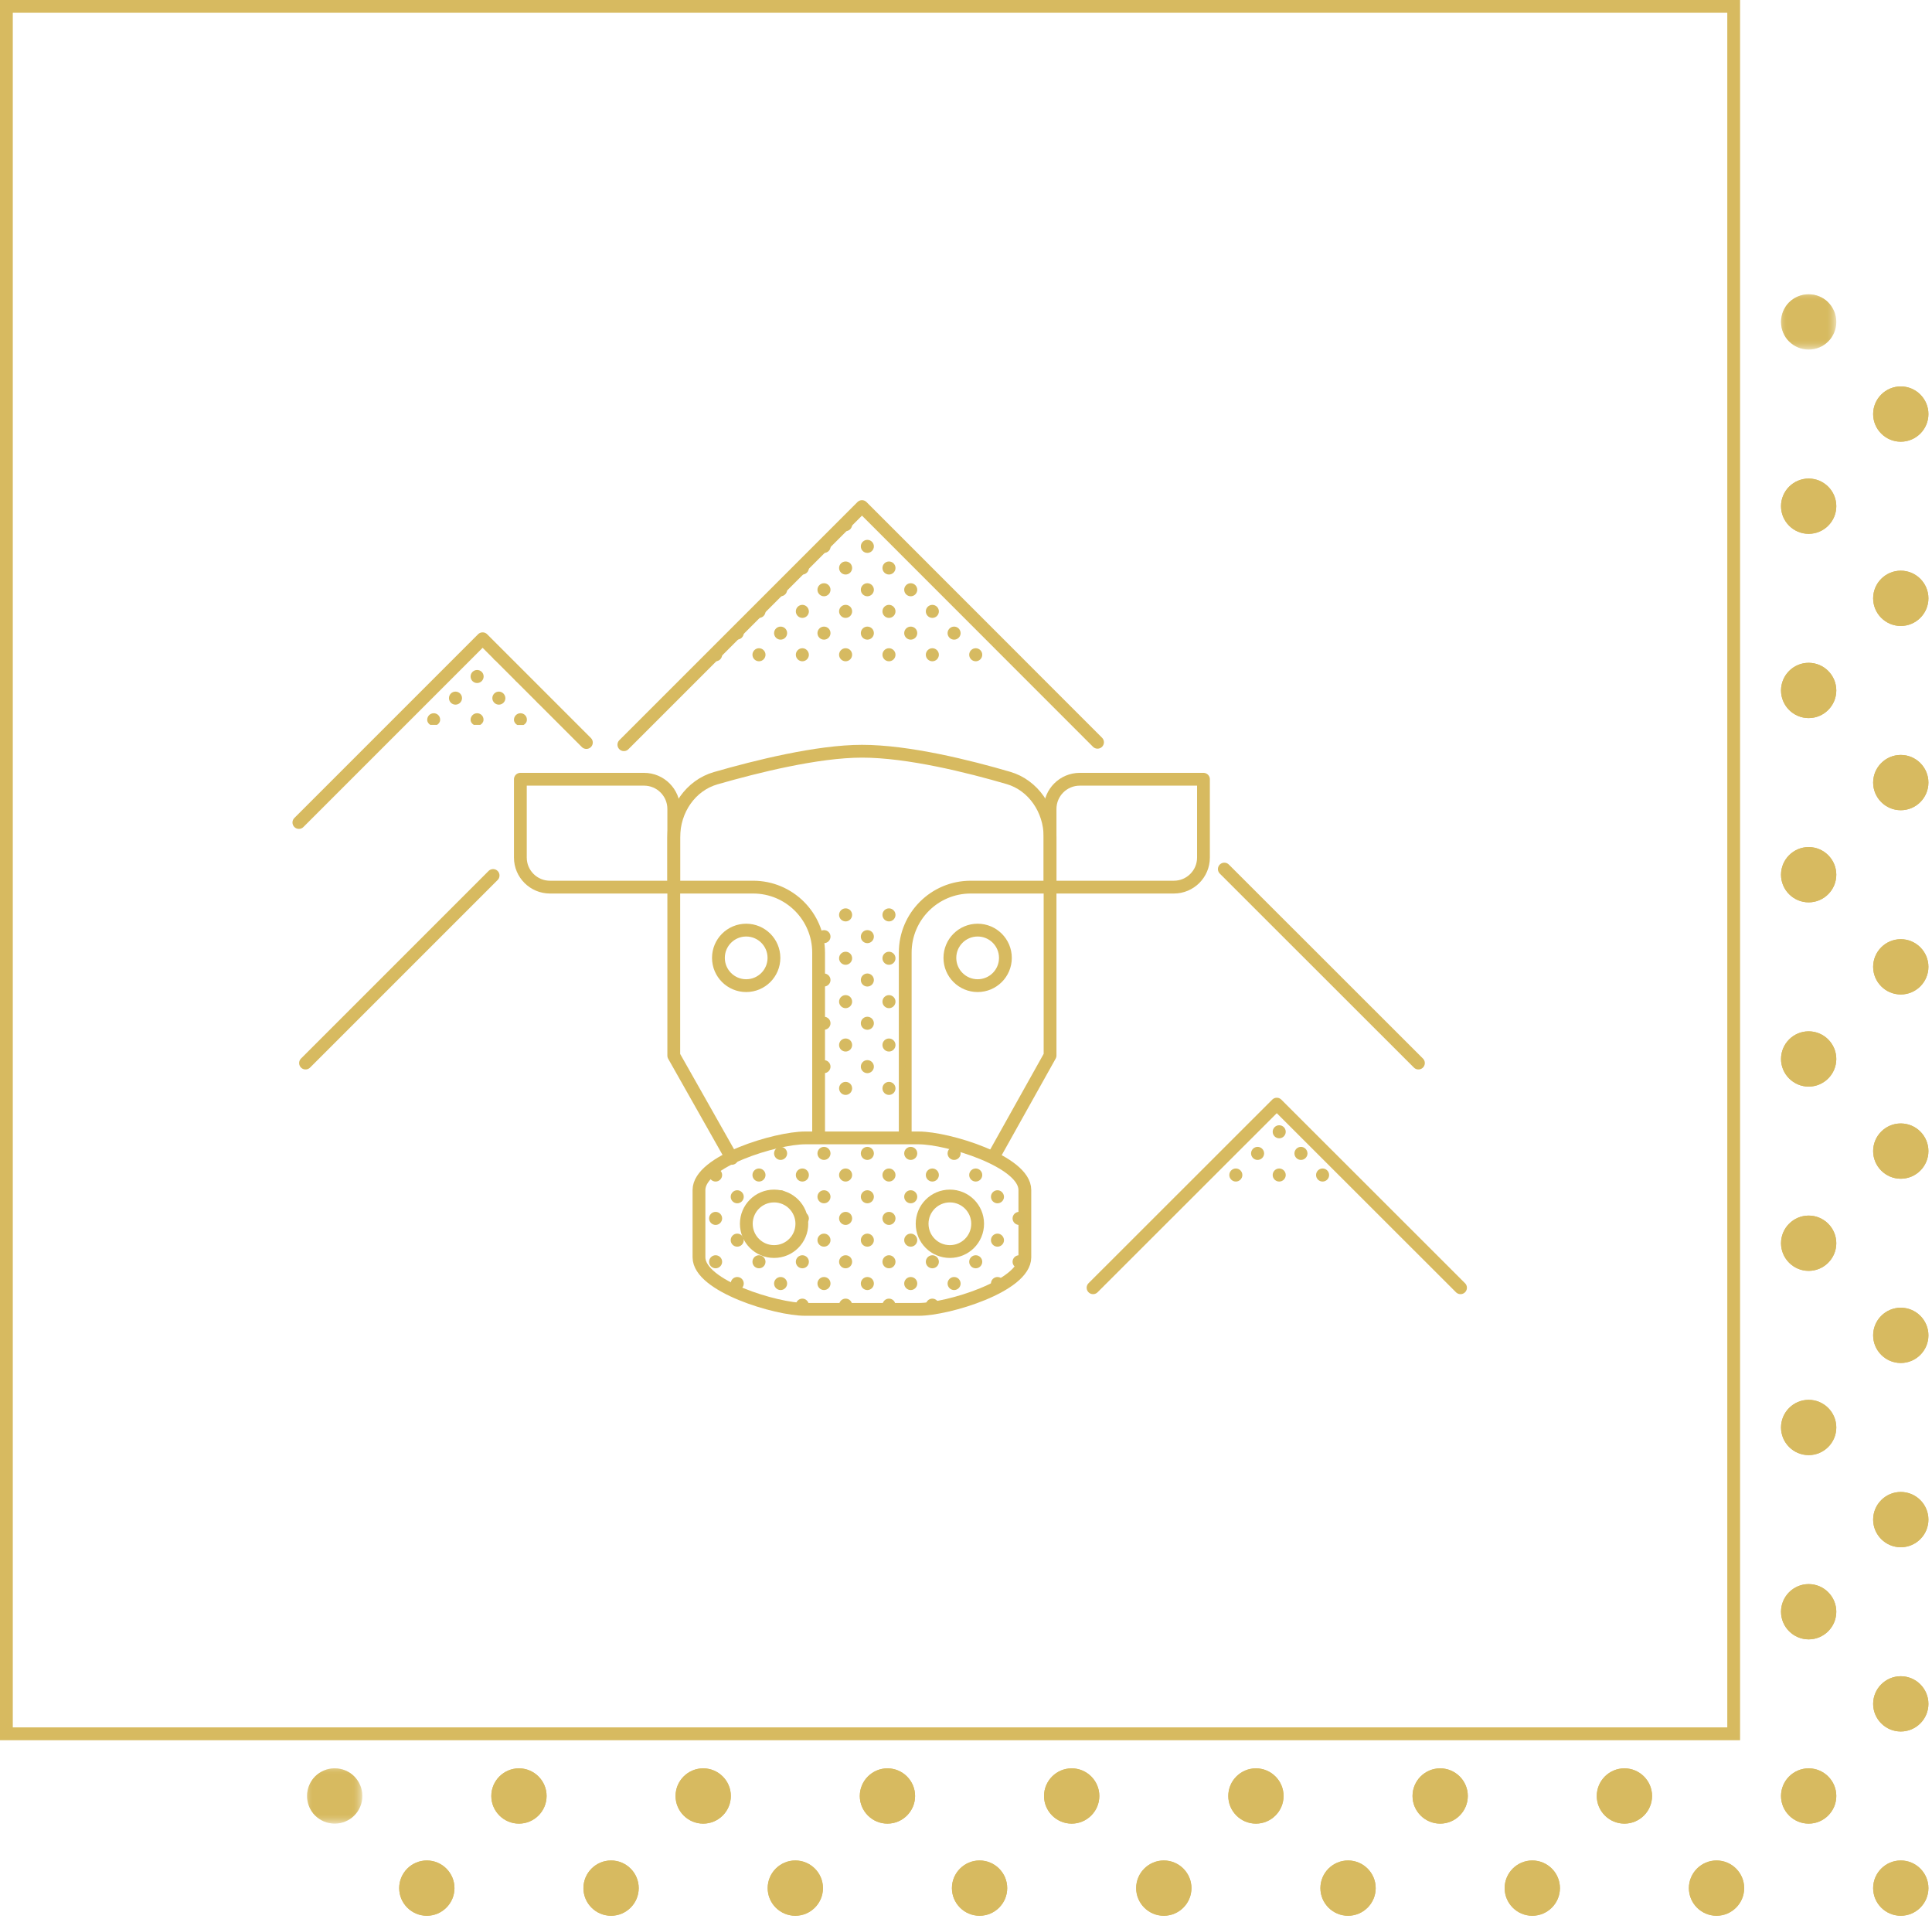 <?xml version="1.0" encoding="utf-8"?>
<!-- Generator: Adobe Illustrator 23.0.1, SVG Export Plug-In . SVG Version: 6.00 Build 0)  -->
<svg version="1.1" id="Ebene_1" xmlns="http://www.w3.org/2000/svg" xmlns:xlink="http://www.w3.org/1999/xlink" x="0px" y="0px"
	 viewBox="0 0 151 150" style="enable-background:new 0 0 151 150;" xml:space="preserve">
<style type="text/css">
	.st0{fill:none;stroke:#D7BA60;}
	.st1{fill-rule:evenodd;clip-rule:evenodd;fill:#D7BA60;}
	.st2{filter:url(#Adobe_OpacityMaskFilter);}
	.st3{fill-rule:evenodd;clip-rule:evenodd;fill:#FFFFFF;}
	.st4{mask:url(#mask-2_1_);fill-rule:evenodd;clip-rule:evenodd;fill:#D7BA60;}
	.st5{filter:url(#Adobe_OpacityMaskFilter_1_);}
	.st6{mask:url(#mask-4_1_);fill-rule:evenodd;clip-rule:evenodd;fill:#D7BA60;}
	.st7{filter:url(#Adobe_OpacityMaskFilter_2_);}
	.st8{mask:url(#mask-6_1_);fill-rule:evenodd;clip-rule:evenodd;fill:#D7BA60;}
	.st9{filter:url(#Adobe_OpacityMaskFilter_3_);}
	.st10{mask:url(#mask-8_1_);fill-rule:evenodd;clip-rule:evenodd;fill:#D7BA60;}
	.st11{fill:none;stroke:#D7BA60;stroke-linecap:round;stroke-linejoin:round;stroke-miterlimit:10;}
	.st12{fill:none;stroke:#D7BA60;stroke-miterlimit:10;}
	.st13{fill:#D6BA61;}
</style>
<title>kuehtai</title>
<desc>Created with Sketch.</desc>
<g transform="translate(-1071, -4050)">
	<g id="kuehtai" transform="translate(1070, 4050)">
		<path id="Rectangle-4-Copy-10" class="st0" d="M1.5,0.5v135h135V0.5H1.5z"/>
		<g id="Group-5-Copy-2" transform="translate(25, 22)">
			<path id="Fill-1" class="st1" d="M95.76,123.4c-1.19,0-2.16,0.97-2.16,2.16c0,1.19,0.97,2.16,2.16,2.16
				c1.19,0,2.16-0.97,2.16-2.16C97.92,124.37,96.95,123.4,95.76,123.4"/>
			<path id="Fill-3" class="st1" d="M110.16,123.4c-1.19,0-2.16,0.97-2.16,2.16c0,1.19,0.97,2.16,2.16,2.16
				c1.19,0,2.16-0.97,2.16-2.16C112.32,124.37,111.35,123.4,110.16,123.4"/>
			<path id="Fill-5" class="st1" d="M81.36,123.4c-1.19,0-2.16,0.97-2.16,2.16c0,1.19,0.97,2.16,2.16,2.16
				c1.19,0,2.16-0.97,2.16-2.16C83.52,124.37,82.55,123.4,81.36,123.4"/>
			<path id="Fill-7" class="st1" d="M52.56,123.4c-1.19,0-2.16,0.97-2.16,2.16c0,1.19,0.97,2.16,2.16,2.16
				c1.19,0,2.16-0.97,2.16-2.16C54.72,124.37,53.75,123.4,52.56,123.4"/>
			<g id="Group-11" transform="translate(115, 0.719)">
				<g id="Clip-10">
				</g>
				<defs>
					<filter id="Adobe_OpacityMaskFilter" filterUnits="userSpaceOnUse" x="0.2" y="0.28" width="4.32" height="4.32">
						<feColorMatrix  type="matrix" values="1 0 0 0 0  0 1 0 0 0  0 0 1 0 0  0 0 0 1 0"/>
					</filter>
				</defs>
				<mask maskUnits="userSpaceOnUse" x="0.2" y="0.28" width="4.32" height="4.32" id="mask-2_1_">
					<g class="st2">
						<polygon id="path-1_1_" class="st3" points="0.2,0.28 4.52,0.28 4.52,4.6 0.2,4.6 						"/>
					</g>
				</mask>
				<path id="Fill-9" class="st4" d="M2.36,0.28c-1.19,0-2.16,0.97-2.16,2.16S1.17,4.6,2.36,4.6c1.19,0,2.16-0.97,2.16-2.16
					S3.55,0.28,2.36,0.28"/>
			</g>
			<path id="Fill-12" class="st1" d="M124.56,22.6c-1.19,0-2.16,0.97-2.16,2.16c0,1.19,0.97,2.16,2.16,2.16
				c1.19,0,2.16-0.97,2.16-2.16C126.72,23.57,125.75,22.6,124.56,22.6"/>
			<path id="Fill-14" class="st1" d="M124.56,12.52c1.19,0,2.16-0.97,2.16-2.16c0-1.19-0.97-2.16-2.16-2.16
				c-1.19,0-2.16,0.97-2.16,2.16C122.4,11.55,123.37,12.52,124.56,12.52"/>
			<path id="Fill-16" class="st1" d="M117.36,29.8c-1.19,0-2.16,0.97-2.16,2.16c0,1.19,0.97,2.16,2.16,2.16
				c1.19,0,2.16-0.97,2.16-2.16C119.52,30.77,118.55,29.8,117.36,29.8"/>
			<path id="Fill-18" class="st1" d="M117.36,15.4c-1.19,0-2.16,0.97-2.16,2.16c0,1.19,0.97,2.16,2.16,2.16
				c1.19,0,2.16-0.97,2.16-2.16C119.52,16.37,118.55,15.4,117.36,15.4"/>
			<path id="Fill-20" class="st1" d="M124.56,51.4c-1.19,0-2.16,0.97-2.16,2.16c0,1.19,0.97,2.16,2.16,2.16
				c1.19,0,2.16-0.97,2.16-2.16C126.72,52.37,125.75,51.4,124.56,51.4"/>
			<path id="Fill-22" class="st1" d="M124.56,41.32c1.19,0,2.16-0.97,2.16-2.16c0-1.19-0.97-2.16-2.16-2.16
				c-1.19,0-2.16,0.97-2.16,2.16C122.4,40.35,123.37,41.32,124.56,41.32"/>
			<path id="Fill-24" class="st1" d="M117.36,58.6c-1.19,0-2.16,0.97-2.16,2.16s0.97,2.16,2.16,2.16c1.19,0,2.16-0.97,2.16-2.16
				S118.55,58.6,117.36,58.6"/>
			<path id="Fill-26" class="st1" d="M117.36,44.2c-1.19,0-2.16,0.97-2.16,2.16s0.97,2.16,2.16,2.16c1.19,0,2.16-0.97,2.16-2.16
				S118.55,44.2,117.36,44.2"/>
			<path id="Fill-28" class="st1" d="M124.56,80.2c-1.19,0-2.16,0.97-2.16,2.16c0,1.19,0.97,2.16,2.16,2.16
				c1.19,0,2.16-0.97,2.16-2.16C126.72,81.17,125.75,80.2,124.56,80.2"/>
			<path id="Fill-30" class="st1" d="M124.56,70.12c1.19,0,2.16-0.97,2.16-2.16c0-1.19-0.97-2.16-2.16-2.16
				c-1.19,0-2.16,0.97-2.16,2.16C122.4,69.15,123.37,70.12,124.56,70.12"/>
			<path id="Fill-32" class="st1" d="M117.36,87.4c-1.19,0-2.16,0.97-2.16,2.16c0,1.19,0.97,2.16,2.16,2.16
				c1.19,0,2.16-0.97,2.16-2.16C119.52,88.37,118.55,87.4,117.36,87.4"/>
			<path id="Fill-34" class="st1" d="M117.36,73c-1.19,0-2.16,0.97-2.16,2.16s0.97,2.16,2.16,2.16c1.19,0,2.16-0.97,2.16-2.16
				S118.55,73,117.36,73"/>
			<path id="Fill-36" class="st1" d="M124.56,123.4c-1.19,0-2.16,0.97-2.16,2.16c0,1.19,0.97,2.16,2.16,2.16
				c1.19,0,2.16-0.97,2.16-2.16C126.72,124.37,125.75,123.4,124.56,123.4"/>
			<path id="Fill-38" class="st1" d="M124.56,109c-1.19,0-2.16,0.97-2.16,2.16c0,1.19,0.97,2.16,2.16,2.16
				c1.19,0,2.16-0.97,2.16-2.16C126.72,109.97,125.75,109,124.56,109"/>
			<path id="Fill-40" class="st1" d="M124.56,98.92c1.19,0,2.16-0.97,2.16-2.16c0-1.19-0.97-2.16-2.16-2.16
				c-1.19,0-2.16,0.97-2.16,2.16C122.4,97.95,123.37,98.92,124.56,98.92"/>
			<path id="Fill-42" class="st1" d="M117.36,116.2c-1.19,0-2.16,0.97-2.16,2.16s0.97,2.16,2.16,2.16c1.19,0,2.16-0.97,2.16-2.16
				S118.55,116.2,117.36,116.2"/>
			<path id="Fill-44" class="st1" d="M117.36,101.8c-1.19,0-2.16,0.97-2.16,2.16s0.97,2.16,2.16,2.16c1.19,0,2.16-0.97,2.16-2.16
				S118.55,101.8,117.36,101.8"/>
			<path id="Fill-46" class="st1" d="M88.56,116.2c-1.19,0-2.16,0.97-2.16,2.16s0.97,2.16,2.16,2.16c1.19,0,2.16-0.97,2.16-2.16
				S89.75,116.2,88.56,116.2"/>
			<path id="Fill-48" class="st1" d="M102.96,116.2c-1.19,0-2.16,0.97-2.16,2.16s0.97,2.16,2.16,2.16c1.19,0,2.16-0.97,2.16-2.16
				S104.15,116.2,102.96,116.2"/>
			<path id="Fill-50" class="st1" d="M66.96,123.4c-1.19,0-2.16,0.97-2.16,2.16c0,1.19,0.97,2.16,2.16,2.16s2.16-0.97,2.16-2.16
				C69.12,124.37,68.15,123.4,66.96,123.4"/>
			<path id="Fill-52" class="st1" d="M59.76,116.2c-1.19,0-2.16,0.97-2.16,2.16s0.97,2.16,2.16,2.16c1.19,0,2.16-0.97,2.16-2.16
				S60.95,116.2,59.76,116.2"/>
			<path id="Fill-54" class="st1" d="M74.16,116.2c-1.19,0-2.16,0.97-2.16,2.16s0.97,2.16,2.16,2.16c1.19,0,2.16-0.97,2.16-2.16
				S75.35,116.2,74.16,116.2"/>
			<path id="Fill-56" class="st1" d="M38.16,123.4c-1.19,0-2.16,0.97-2.16,2.16c0,1.19,0.97,2.16,2.16,2.16
				c1.19,0,2.16-0.97,2.16-2.16C40.32,124.37,39.35,123.4,38.16,123.4"/>
			<path id="Fill-58" class="st1" d="M30.96,116.2c-1.19,0-2.16,0.97-2.16,2.16s0.97,2.16,2.16,2.16c1.19,0,2.16-0.97,2.16-2.16
				S32.15,116.2,30.96,116.2"/>
			<path id="Fill-60" class="st1" d="M45.36,116.2c-1.19,0-2.16,0.97-2.16,2.16s0.97,2.16,2.16,2.16c1.19,0,2.16-0.97,2.16-2.16
				S46.55,116.2,45.36,116.2"/>
			<path id="Fill-62" class="st1" d="M9.36,123.4c-1.19,0-2.16,0.97-2.16,2.16c0,1.19,0.97,2.16,2.16,2.16
				c1.19,0,2.16-0.97,2.16-2.16C11.52,124.37,10.55,123.4,9.36,123.4"/>
			<g id="Group-66" transform="translate(0, 115.719)">
				<g id="Clip-65">
				</g>
				<defs>
					<filter id="Adobe_OpacityMaskFilter_1_" filterUnits="userSpaceOnUse" x="0" y="0.48" width="4.32" height="4.32">
						<feColorMatrix  type="matrix" values="1 0 0 0 0  0 1 0 0 0  0 0 1 0 0  0 0 0 1 0"/>
					</filter>
				</defs>
				<mask maskUnits="userSpaceOnUse" x="0" y="0.48" width="4.32" height="4.32" id="mask-4_1_">
					<g class="st5">
						<polygon id="path-3_1_" class="st3" points="0,0.48 4.32,0.48 4.32,4.8 0,4.8 						"/>
					</g>
				</mask>
				<path id="Fill-64" class="st6" d="M2.16,0.48C0.97,0.48,0,1.45,0,2.64S0.97,4.8,2.16,4.8c1.19,0,2.16-0.97,2.16-2.16
					S3.35,0.48,2.16,0.48"/>
			</g>
			<path id="Fill-67" class="st1" d="M16.56,116.2c-1.19,0-2.16,0.97-2.16,2.16s0.97,2.16,2.16,2.16c1.19,0,2.16-0.97,2.16-2.16
				S17.75,116.2,16.56,116.2"/>
			<path id="Fill-69" class="st1" d="M23.76,123.4c-1.19,0-2.16,0.97-2.16,2.16c0,1.19,0.97,2.16,2.16,2.16
				c1.19,0,2.16-0.97,2.16-2.16C25.92,124.37,24.95,123.4,23.76,123.4"/>
			<path id="Fill-71" class="st1" d="M95.76,123.4c-1.19,0-2.16,0.97-2.16,2.16c0,1.19,0.97,2.16,2.16,2.16
				c1.19,0,2.16-0.97,2.16-2.16C97.92,124.37,96.95,123.4,95.76,123.4"/>
			<path id="Fill-73" class="st1" d="M110.16,123.4c-1.19,0-2.16,0.97-2.16,2.16c0,1.19,0.97,2.16,2.16,2.16
				c1.19,0,2.16-0.97,2.16-2.16C112.32,124.37,111.35,123.4,110.16,123.4"/>
			<path id="Fill-75" class="st1" d="M81.36,123.4c-1.19,0-2.16,0.97-2.16,2.16c0,1.19,0.97,2.16,2.16,2.16
				c1.19,0,2.16-0.97,2.16-2.16C83.52,124.37,82.55,123.4,81.36,123.4"/>
			<path id="Fill-77" class="st1" d="M52.56,123.4c-1.19,0-2.16,0.97-2.16,2.16c0,1.19,0.97,2.16,2.16,2.16
				c1.19,0,2.16-0.97,2.16-2.16C54.72,124.37,53.75,123.4,52.56,123.4"/>
			<g id="Group-81" transform="translate(115, 0.719)">
				<g id="Clip-80">
				</g>
				<defs>
					<filter id="Adobe_OpacityMaskFilter_2_" filterUnits="userSpaceOnUse" x="0.2" y="0.28" width="4.32" height="4.32">
						<feColorMatrix  type="matrix" values="1 0 0 0 0  0 1 0 0 0  0 0 1 0 0  0 0 0 1 0"/>
					</filter>
				</defs>
				<mask maskUnits="userSpaceOnUse" x="0.2" y="0.28" width="4.32" height="4.32" id="mask-6_1_">
					<g class="st7">
						<polygon id="path-5_1_" class="st3" points="0.2,0.28 4.52,0.28 4.52,4.6 0.2,4.6 						"/>
					</g>
				</mask>
				<path id="Fill-79" class="st8" d="M2.36,0.28c-1.19,0-2.16,0.97-2.16,2.16S1.17,4.6,2.36,4.6c1.19,0,2.16-0.97,2.16-2.16
					S3.55,0.28,2.36,0.28"/>
			</g>
			<path id="Fill-82" class="st1" d="M124.56,22.6c-1.19,0-2.16,0.97-2.16,2.16c0,1.19,0.97,2.16,2.16,2.16
				c1.19,0,2.16-0.97,2.16-2.16C126.72,23.57,125.75,22.6,124.56,22.6"/>
			<path id="Fill-84" class="st1" d="M124.56,12.52c1.19,0,2.16-0.97,2.16-2.16c0-1.19-0.97-2.16-2.16-2.16
				c-1.19,0-2.16,0.97-2.16,2.16C122.4,11.55,123.37,12.52,124.56,12.52"/>
			<path id="Fill-86" class="st1" d="M117.36,29.8c-1.19,0-2.16,0.97-2.16,2.16c0,1.19,0.97,2.16,2.16,2.16
				c1.19,0,2.16-0.97,2.16-2.16C119.52,30.77,118.55,29.8,117.36,29.8"/>
			<path id="Fill-88" class="st1" d="M117.36,15.4c-1.19,0-2.16,0.97-2.16,2.16c0,1.19,0.97,2.16,2.16,2.16
				c1.19,0,2.16-0.97,2.16-2.16C119.52,16.37,118.55,15.4,117.36,15.4"/>
			<path id="Fill-90" class="st1" d="M124.56,51.4c-1.19,0-2.16,0.97-2.16,2.16c0,1.19,0.97,2.16,2.16,2.16
				c1.19,0,2.16-0.97,2.16-2.16C126.72,52.37,125.75,51.4,124.56,51.4"/>
			<path id="Fill-92" class="st1" d="M124.56,41.32c1.19,0,2.16-0.97,2.16-2.16c0-1.19-0.97-2.16-2.16-2.16
				c-1.19,0-2.16,0.97-2.16,2.16C122.4,40.35,123.37,41.32,124.56,41.32"/>
			<path id="Fill-94" class="st1" d="M117.36,58.6c-1.19,0-2.16,0.97-2.16,2.16s0.97,2.16,2.16,2.16c1.19,0,2.16-0.97,2.16-2.16
				S118.55,58.6,117.36,58.6"/>
			<path id="Fill-96" class="st1" d="M117.36,44.2c-1.19,0-2.16,0.97-2.16,2.16s0.97,2.16,2.16,2.16c1.19,0,2.16-0.97,2.16-2.16
				S118.55,44.2,117.36,44.2"/>
			<path id="Fill-98" class="st1" d="M124.56,80.2c-1.19,0-2.16,0.97-2.16,2.16c0,1.19,0.97,2.16,2.16,2.16
				c1.19,0,2.16-0.97,2.16-2.16C126.72,81.17,125.75,80.2,124.56,80.2"/>
			<path id="Fill-100" class="st1" d="M124.56,70.12c1.19,0,2.16-0.97,2.16-2.16c0-1.19-0.97-2.16-2.16-2.16
				c-1.19,0-2.16,0.97-2.16,2.16C122.4,69.15,123.37,70.12,124.56,70.12"/>
			<path id="Fill-102" class="st1" d="M117.36,87.4c-1.19,0-2.16,0.97-2.16,2.16c0,1.19,0.97,2.16,2.16,2.16
				c1.19,0,2.16-0.97,2.16-2.16C119.52,88.37,118.55,87.4,117.36,87.4"/>
			<path id="Fill-104" class="st1" d="M117.36,73c-1.19,0-2.16,0.97-2.16,2.16s0.97,2.16,2.16,2.16c1.19,0,2.16-0.97,2.16-2.16
				S118.55,73,117.36,73"/>
			<path id="Fill-106" class="st1" d="M124.56,123.4c-1.19,0-2.16,0.97-2.16,2.16c0,1.19,0.97,2.16,2.16,2.16
				c1.19,0,2.16-0.97,2.16-2.16C126.72,124.37,125.75,123.4,124.56,123.4"/>
			<path id="Fill-108" class="st1" d="M124.56,109c-1.19,0-2.16,0.97-2.16,2.16c0,1.19,0.97,2.16,2.16,2.16
				c1.19,0,2.16-0.97,2.16-2.16C126.72,109.97,125.75,109,124.56,109"/>
			<path id="Fill-110" class="st1" d="M124.56,98.92c1.19,0,2.16-0.97,2.16-2.16c0-1.19-0.97-2.16-2.16-2.16
				c-1.19,0-2.16,0.97-2.16,2.16C122.4,97.95,123.37,98.92,124.56,98.92"/>
			<path id="Fill-112" class="st1" d="M117.36,116.2c-1.19,0-2.16,0.97-2.16,2.16s0.97,2.16,2.16,2.16c1.19,0,2.16-0.97,2.16-2.16
				S118.55,116.2,117.36,116.2"/>
			<path id="Fill-114" class="st1" d="M117.36,101.8c-1.19,0-2.16,0.97-2.16,2.16s0.97,2.16,2.16,2.16c1.19,0,2.16-0.97,2.16-2.16
				S118.55,101.8,117.36,101.8"/>
			<path id="Fill-116" class="st1" d="M88.56,116.2c-1.19,0-2.16,0.97-2.16,2.16s0.97,2.16,2.16,2.16c1.19,0,2.16-0.97,2.16-2.16
				S89.75,116.2,88.56,116.2"/>
			<path id="Fill-118" class="st1" d="M102.96,116.2c-1.19,0-2.16,0.97-2.16,2.16s0.97,2.16,2.16,2.16c1.19,0,2.16-0.97,2.16-2.16
				S104.15,116.2,102.96,116.2"/>
			<path id="Fill-120" class="st1" d="M66.96,123.4c-1.19,0-2.16,0.97-2.16,2.16c0,1.19,0.97,2.16,2.16,2.16s2.16-0.97,2.16-2.16
				C69.12,124.37,68.15,123.4,66.96,123.4"/>
			<path id="Fill-122" class="st1" d="M59.76,116.2c-1.19,0-2.16,0.97-2.16,2.16s0.97,2.16,2.16,2.16c1.19,0,2.16-0.97,2.16-2.16
				S60.95,116.2,59.76,116.2"/>
			<path id="Fill-124" class="st1" d="M74.16,116.2c-1.19,0-2.16,0.97-2.16,2.16s0.97,2.16,2.16,2.16c1.19,0,2.16-0.97,2.16-2.16
				S75.35,116.2,74.16,116.2"/>
			<path id="Fill-126" class="st1" d="M38.16,123.4c-1.19,0-2.16,0.97-2.16,2.16c0,1.19,0.97,2.16,2.16,2.16
				c1.19,0,2.16-0.97,2.16-2.16C40.32,124.37,39.35,123.4,38.16,123.4"/>
			<path id="Fill-128" class="st1" d="M30.96,116.2c-1.19,0-2.16,0.97-2.16,2.16s0.97,2.16,2.16,2.16c1.19,0,2.16-0.97,2.16-2.16
				S32.15,116.2,30.96,116.2"/>
			<path id="Fill-130" class="st1" d="M45.36,116.2c-1.19,0-2.16,0.97-2.16,2.16s0.97,2.16,2.16,2.16c1.19,0,2.16-0.97,2.16-2.16
				S46.55,116.2,45.36,116.2"/>
			<path id="Fill-132" class="st1" d="M9.36,123.4c-1.19,0-2.16,0.97-2.16,2.16c0,1.19,0.97,2.16,2.16,2.16
				c1.19,0,2.16-0.97,2.16-2.16C11.52,124.37,10.55,123.4,9.36,123.4"/>
			<g id="Group-136" transform="translate(0, 115.719)">
				<g id="Clip-135">
				</g>
				<defs>
					<filter id="Adobe_OpacityMaskFilter_3_" filterUnits="userSpaceOnUse" x="0" y="0.48" width="4.32" height="4.32">
						<feColorMatrix  type="matrix" values="1 0 0 0 0  0 1 0 0 0  0 0 1 0 0  0 0 0 1 0"/>
					</filter>
				</defs>
				<mask maskUnits="userSpaceOnUse" x="0" y="0.48" width="4.32" height="4.32" id="mask-8_1_">
					<g class="st9">
						<polygon id="path-7_1_" class="st3" points="0,0.48 4.32,0.48 4.32,4.8 0,4.8 						"/>
					</g>
				</mask>
				<path id="Fill-134" class="st10" d="M2.16,0.48C0.97,0.48,0,1.45,0,2.64S0.97,4.8,2.16,4.8c1.19,0,2.16-0.97,2.16-2.16
					S3.35,0.48,2.16,0.48"/>
			</g>
			<path id="Fill-137" class="st1" d="M16.56,116.2c-1.19,0-2.16,0.97-2.16,2.16s0.97,2.16,2.16,2.16c1.19,0,2.16-0.97,2.16-2.16
				S17.75,116.2,16.56,116.2"/>
			<path id="Fill-139" class="st1" d="M23.76,123.4c-1.19,0-2.16,0.97-2.16,2.16c0,1.19,0.97,2.16,2.16,2.16
				c1.19,0,2.16-0.97,2.16-2.16C25.92,124.37,24.95,123.4,23.76,123.4"/>
		</g>
	</g>
</g>
<g>
	<line class="st11" x1="95.69" y1="67.92" x2="110.86" y2="83.08"/>
	<polyline class="st11" points="48.76,58.2 67.37,39.59 85.78,58.01 	"/>
	<line class="st11" x1="23.88" y1="83.08" x2="38.54" y2="68.42"/>
	<polyline class="st11" points="23.36,64.28 37.72,49.92 45.83,58.03 	"/>
	<path class="st11" d="M77.65,90.4l4.42-7.91V65.41c0-2.15-1.33-4.05-3.25-4.61c-3.11-0.91-7.84-2.09-11.45-2.09
		c-3.48,0-8.28,1.2-11.44,2.11c-1.94,0.56-3.27,2.45-3.27,4.62V82.5l4.54,8.03"/>
	<circle class="st11" cx="76.41" cy="74.86" r="2.17"/>
	<circle class="st11" cx="58.32" cy="74.86" r="2.17"/>
	<path class="st12" d="M71.81,88.93h-8.89c-2.25,0-8.29,1.82-8.29,4.07v5.26c0,2.25,6.04,4.07,8.29,4.07h8.89
		c2.25,0,8.29-1.82,8.29-4.07v-5.26C80.1,90.76,74.06,88.93,71.81,88.93z M60.5,97.81c-1.2,0-2.17-0.97-2.17-2.17
		c0-1.2,0.97-2.17,2.17-2.17c1.2,0,2.17,0.97,2.17,2.17C62.67,96.84,61.7,97.81,60.5,97.81z M74.24,97.81
		c-1.2,0-2.17-0.97-2.17-2.17c0-1.2,0.97-2.17,2.17-2.17c1.2,0,2.17,0.97,2.17,2.17C76.41,96.84,75.44,97.81,74.24,97.81z"/>
	<path class="st11" d="M52.66,69.33h-9.68c-1.27,0-2.31-1.03-2.31-2.31V60.9h9.67c1.28,0,2.32,1.04,2.32,2.32V69.33z"/>
	<path class="st11" d="M82.07,69.33h9.68c1.27,0,2.31-1.03,2.31-2.31V60.9h-9.67c-1.28,0-2.32,1.04-2.32,2.32V69.33z"/>
	<path class="st11" d="M52.66,69.33h6.2c2.83,0,5.12,2.29,5.12,5.12v13.98"/>
	<path class="st11" d="M82.07,69.33h-6.2c-2.83,0-5.12,2.29-5.12,5.12v13.98"/>
	<polyline class="st11" points="85.43,100.64 99.79,86.29 114.15,100.64 	"/>
	<path class="st13" d="M76.26,50.66c-0.28,0-0.51,0.23-0.51,0.51c0,0.14,0.06,0.27,0.15,0.36c0.09,0.09,0.22,0.15,0.36,0.15
		c0.14,0,0.27-0.06,0.36-0.15c0.09-0.09,0.15-0.22,0.15-0.36C76.77,50.89,76.54,50.66,76.26,50.66z"/>
	<path class="st13" d="M72.87,50.66c-0.28,0-0.51,0.23-0.51,0.51c0,0.14,0.06,0.27,0.15,0.36c0.09,0.09,0.22,0.15,0.36,0.15
		c0.14,0,0.27-0.06,0.36-0.15c0.09-0.09,0.15-0.22,0.15-0.36c0-0.14-0.06-0.27-0.15-0.36C73.14,50.72,73.01,50.66,72.87,50.66z"/>
	<path class="st13" d="M72.87,47.27c-0.28,0-0.51,0.23-0.51,0.51c0,0.28,0.23,0.51,0.51,0.51c0.14,0,0.27-0.06,0.36-0.15
		c0.09-0.09,0.15-0.22,0.15-0.36c0-0.14-0.06-0.27-0.15-0.36C73.14,47.33,73.01,47.27,72.87,47.27z"/>
	<path class="st13" d="M74.57,48.97c-0.28,0-0.51,0.23-0.51,0.51c0,0.28,0.23,0.51,0.51,0.51c0.28,0,0.51-0.23,0.51-0.51
		C75.07,49.19,74.85,48.97,74.57,48.97z"/>
	<polygon class="st13" points="79.29,51.52 79.29,51.53 79.3,51.53 	"/>
	<path class="st13" d="M69.48,43.88c-0.28,0-0.51,0.23-0.51,0.51c0,0.14,0.06,0.27,0.15,0.36c0.09,0.09,0.22,0.15,0.36,0.15
		s0.27-0.06,0.36-0.15c0.09-0.09,0.15-0.22,0.15-0.36C69.99,44.11,69.76,43.88,69.48,43.88z"/>
	<path class="st13" d="M66.09,43.88c-0.28,0-0.51,0.23-0.51,0.51c0,0.14,0.06,0.27,0.15,0.36c0.09,0.09,0.22,0.15,0.36,0.15
		c0.14,0,0.27-0.06,0.36-0.15c0.09-0.09,0.15-0.22,0.15-0.36C66.6,44.11,66.38,43.88,66.09,43.88z"/>
	<path class="st13" d="M66.28,40.57l-0.19,0.19l-0.43,0.43c0.08,0.18,0.22,0.32,0.43,0.32c0.28,0,0.51-0.23,0.51-0.51
		C66.6,40.8,66.46,40.65,66.28,40.57z"/>
	<path class="st13" d="M67.79,42.19c-0.28,0-0.51,0.23-0.51,0.51c0,0.28,0.23,0.51,0.51,0.51c0.28,0,0.51-0.23,0.51-0.51
		C68.3,42.42,68.07,42.19,67.79,42.19z"/>
	<path class="st13" d="M69.48,50.66c-0.28,0-0.51,0.23-0.51,0.51c0,0.14,0.06,0.27,0.15,0.36c0.09,0.09,0.22,0.15,0.36,0.15
		s0.27-0.06,0.36-0.15c0.09-0.09,0.15-0.22,0.15-0.36C69.99,50.89,69.76,50.66,69.48,50.66z"/>
	<path class="st13" d="M66.09,50.66c-0.28,0-0.51,0.23-0.51,0.51c0,0.14,0.06,0.27,0.15,0.36c0.09,0.09,0.22,0.15,0.36,0.15
		c0.14,0,0.27-0.06,0.36-0.15c0.09-0.09,0.15-0.22,0.15-0.36C66.6,50.89,66.38,50.66,66.09,50.66z"/>
	<path class="st13" d="M69.48,47.27c-0.28,0-0.51,0.23-0.51,0.51c0,0.28,0.23,0.51,0.51,0.51c0.28,0,0.51-0.23,0.51-0.51
		C69.99,47.5,69.76,47.27,69.48,47.27z"/>
	<path class="st13" d="M66.09,47.27c-0.28,0-0.51,0.23-0.51,0.51c0,0.28,0.23,0.51,0.51,0.51c0.28,0,0.51-0.23,0.51-0.51
		C66.6,47.5,66.38,47.27,66.09,47.27z"/>
	<path class="st13" d="M67.79,48.97c-0.28,0-0.51,0.23-0.51,0.51c0,0.28,0.23,0.51,0.51,0.51c0.28,0,0.51-0.23,0.51-0.51
		C68.3,49.19,68.07,48.97,67.79,48.97z"/>
	<path class="st13" d="M71.18,48.97c-0.28,0-0.51,0.23-0.51,0.51c0,0.28,0.23,0.51,0.51,0.51c0.28,0,0.51-0.23,0.51-0.51
		C71.69,49.19,71.46,48.97,71.18,48.97z"/>
	<path class="st13" d="M67.79,45.58c-0.28,0-0.51,0.23-0.51,0.51c0,0.28,0.23,0.51,0.51,0.51c0.28,0,0.51-0.23,0.51-0.51
		C68.3,45.81,68.07,45.58,67.79,45.58z"/>
	<path class="st13" d="M71.18,45.58c-0.28,0-0.51,0.23-0.51,0.51c0,0.28,0.23,0.51,0.51,0.51c0.28,0,0.51-0.23,0.51-0.51
		C71.69,45.81,71.46,45.58,71.18,45.58z"/>
	<path class="st13" d="M62.91,43.97l-0.42,0.42l-0.2,0.21c0.02,0.05,0.02,0.11,0.06,0.15c0.09,0.09,0.22,0.15,0.36,0.15
		c0.14,0,0.27-0.06,0.36-0.15c0.09-0.09,0.15-0.22,0.15-0.36C63.21,44.19,63.08,44.05,62.91,43.97z"/>
	<path class="st13" d="M64.6,42.27l-0.62,0.63c0.08,0.17,0.22,0.31,0.43,0.31c0.28,0,0.51-0.23,0.51-0.51
		C64.91,42.49,64.77,42.35,64.6,42.27z"/>
	<path class="st13" d="M62.71,50.66c-0.28,0-0.51,0.23-0.51,0.51c0,0.14,0.06,0.27,0.15,0.36c0.09,0.09,0.22,0.15,0.36,0.15
		c0.14,0,0.27-0.06,0.36-0.15c0.09-0.09,0.15-0.22,0.15-0.36C63.21,50.89,62.99,50.66,62.71,50.66z"/>
	<path class="st13" d="M59.32,50.66c-0.28,0-0.51,0.23-0.51,0.51c0,0.14,0.06,0.27,0.15,0.36c0.09,0.09,0.22,0.15,0.36,0.15
		c0.14,0,0.27-0.06,0.36-0.15c0.09-0.09,0.15-0.22,0.15-0.36C59.83,50.89,59.6,50.66,59.32,50.66z"/>
	<path class="st13" d="M62.71,47.27c-0.28,0-0.51,0.23-0.51,0.51c0,0.28,0.23,0.51,0.51,0.51c0.28,0,0.51-0.23,0.51-0.51
		C63.21,47.5,62.99,47.27,62.71,47.27z"/>
	<path class="st13" d="M59.53,47.36l-0.22,0.22L58.9,48c0.09,0.16,0.22,0.29,0.42,0.29c0.28,0,0.51-0.23,0.51-0.51
		C59.83,47.58,59.7,47.45,59.53,47.36z"/>
	<path class="st13" d="M61.01,48.97c-0.28,0-0.51,0.23-0.51,0.51c0,0.28,0.23,0.51,0.51,0.51c0.28,0,0.51-0.23,0.51-0.51
		C61.52,49.19,61.29,48.97,61.01,48.97z"/>
	<path class="st13" d="M64.4,48.97c-0.28,0-0.51,0.23-0.51,0.51c0,0.28,0.23,0.51,0.51,0.51c0.28,0,0.51-0.23,0.51-0.51
		C64.91,49.19,64.68,48.97,64.4,48.97z"/>
	<path class="st13" d="M61.22,45.67l-0.63,0.63c0.08,0.17,0.22,0.3,0.42,0.3c0.28,0,0.51-0.23,0.51-0.51
		C61.52,45.89,61.39,45.75,61.22,45.67z"/>
	<path class="st13" d="M64.4,45.58c-0.28,0-0.51,0.23-0.51,0.51c0,0.28,0.23,0.51,0.51,0.51c0.28,0,0.51-0.23,0.51-0.51
		C64.91,45.81,64.68,45.58,64.4,45.58z"/>
	<path class="st13" d="M56.16,50.76l-0.41,0.41l-0.23,0.23c0.02,0.04,0.02,0.09,0.05,0.13c0.09,0.09,0.22,0.15,0.36,0.15
		c0.14,0,0.27-0.06,0.36-0.15c0.09-0.09,0.15-0.22,0.15-0.36C56.44,50.98,56.31,50.84,56.16,50.76z"/>
	<path class="st13" d="M57.85,49.06l-0.64,0.64c0.09,0.16,0.22,0.28,0.41,0.28c0.28,0,0.51-0.23,0.51-0.51
		C58.13,49.28,58.01,49.15,57.85,49.06z"/>
	<path class="st13" d="M41.87,54.56c0,0.28,0.23,0.51,0.51,0.51c0.06,0,0.1-0.04,0.15-0.06l-0.6-0.59
		C41.91,54.46,41.87,54.5,41.87,54.56z"/>
	<path class="st13" d="M38.99,54.05c-0.28,0-0.51,0.23-0.51,0.51c0,0.28,0.23,0.51,0.51,0.51c0.28,0,0.51-0.23,0.51-0.51
		C39.49,54.28,39.27,54.05,38.99,54.05z"/>
	<path class="st13" d="M40.68,55.74c-0.28,0-0.51,0.23-0.51,0.51c0,0.18,0.11,0.32,0.26,0.41l0.49,0c0.15-0.09,0.26-0.22,0.26-0.41
		C41.19,55.97,40.96,55.74,40.68,55.74z"/>
	<path class="st13" d="M43.56,56.25c0,0.19,0.12,0.32,0.27,0.41l0.37,0l-0.58-0.57C43.61,56.15,43.56,56.19,43.56,56.25z"/>
	<path class="st13" d="M40.68,53.37c0.06,0,0.09-0.04,0.14-0.06l-0.59-0.59c-0.02,0.05-0.06,0.08-0.06,0.14
		C40.17,53.14,40.4,53.37,40.68,53.37z"/>
	<circle class="st13" cx="35.6" cy="54.56" r="0.51"/>
	<path class="st13" d="M38.99,51.68c0.05,0,0.09-0.04,0.13-0.05l-0.13-0.13l-0.33-0.32l-0.13-0.13c-0.01,0.05-0.05,0.08-0.05,0.13
		c0,0.14,0.06,0.27,0.15,0.36C38.72,51.62,38.84,51.68,38.99,51.68z"/>
	<path class="st13" d="M33.9,55.74c-0.28,0-0.51,0.23-0.51,0.51c0,0.18,0.1,0.31,0.24,0.4l0.53,0c0.14-0.09,0.24-0.22,0.24-0.4
		C34.41,55.97,34.18,55.74,33.9,55.74z"/>
	<path class="st13" d="M37.29,55.74c-0.28,0-0.51,0.23-0.51,0.51c0,0.18,0.11,0.31,0.25,0.4l0.51,0c0.14-0.09,0.25-0.22,0.25-0.4
		C37.8,55.97,37.57,55.74,37.29,55.74z"/>
	<path class="st13" d="M37.29,52.36c-0.28,0-0.51,0.23-0.51,0.51c0,0.28,0.23,0.51,0.51,0.51c0.28,0,0.51-0.23,0.51-0.51
		C37.8,52.58,37.57,52.36,37.29,52.36z"/>
	<path class="st13" d="M79.65,98.1c-0.28,0-0.51,0.23-0.51,0.51c0,0.28,0.23,0.51,0.51,0.51c0.08,0,0.14-0.05,0.21-0.09
		c0.08-0.14,0.14-0.28,0.18-0.42c0.02-0.07,0.03-0.13,0.03-0.2c-0.03-0.05-0.03-0.12-0.07-0.16C79.92,98.16,79.79,98.1,79.65,98.1z"
		/>
	<path class="st13" d="M79.65,94.71c-0.28,0-0.51,0.23-0.51,0.51c0,0.28,0.23,0.51,0.51,0.51c0.14,0,0.27-0.06,0.36-0.15
		c0.06-0.06,0.06-0.14,0.09-0.22v-0.29c-0.03-0.08-0.03-0.16-0.09-0.22C79.92,94.77,79.79,94.71,79.65,94.71z"/>
	<path class="st13" d="M79.14,91.83c0,0.28,0.23,0.51,0.51,0.51c0.08,0,0.15-0.05,0.22-0.09c-0.06-0.1-0.14-0.2-0.22-0.3
		c-0.03-0.04-0.06-0.08-0.09-0.12c-0.09-0.1-0.19-0.19-0.3-0.28C79.2,91.63,79.14,91.72,79.14,91.83z"/>
	<path class="st13" d="M76.26,91.32c-0.28,0-0.51,0.23-0.51,0.51c0,0.28,0.23,0.51,0.51,0.51c0.14,0,0.27-0.06,0.36-0.15
		c0.09-0.09,0.15-0.22,0.15-0.36C76.77,91.55,76.54,91.32,76.26,91.32z"/>
	<path class="st13" d="M72.87,91.32c-0.28,0-0.51,0.23-0.51,0.51c0,0.28,0.23,0.51,0.51,0.51c0.14,0,0.27-0.06,0.36-0.15
		c0.09-0.09,0.15-0.22,0.15-0.36c0-0.14-0.06-0.27-0.15-0.36C73.14,91.38,73.01,91.32,72.87,91.32z"/>
	<path class="st13" d="M74.57,89.63c-0.28,0-0.51,0.23-0.51,0.51c0,0.28,0.23,0.51,0.51,0.51c0.28,0,0.51-0.23,0.51-0.51
		C75.07,89.86,74.85,89.63,74.57,89.63z"/>
	<path class="st13" d="M72.87,101.49c-0.28,0-0.51,0.23-0.51,0.51c0,0.12,0.06,0.21,0.12,0.3c0.12-0.01,0.25-0.03,0.39-0.05
		c0.14-0.02,0.29-0.05,0.44-0.07c0.03-0.06,0.07-0.11,0.07-0.18c0-0.14-0.06-0.27-0.15-0.36C73.14,101.55,73.01,101.49,72.87,101.49
		z"/>
	<path class="st13" d="M74.57,99.8c-0.28,0-0.51,0.23-0.51,0.51c0,0.28,0.23,0.51,0.51,0.51c0.28,0,0.51-0.23,0.51-0.51
		C75.07,100.02,74.85,99.8,74.57,99.8z"/>
	<path class="st13" d="M77.96,99.8c-0.28,0-0.51,0.23-0.51,0.51c0,0.19,0.12,0.33,0.28,0.41c0.26-0.13,0.5-0.27,0.73-0.41
		c0,0,0,0,0-0.01C78.46,100.02,78.24,99.8,77.96,99.8z"/>
	<path class="st13" d="M69.48,91.32c-0.28,0-0.51,0.23-0.51,0.51c0,0.28,0.23,0.51,0.51,0.51c0.28,0,0.51-0.23,0.51-0.51
		C69.99,91.55,69.76,91.32,69.48,91.32z"/>
	<path class="st13" d="M66.09,91.32c-0.28,0-0.51,0.23-0.51,0.51c0,0.28,0.23,0.51,0.51,0.51c0.28,0,0.51-0.23,0.51-0.51
		C66.6,91.55,66.38,91.32,66.09,91.32z"/>
	<path class="st13" d="M69.53,88.93h-0.09c0.02,0,0.03,0.02,0.04,0.02C69.5,88.95,69.51,88.94,69.53,88.93z"/>
	<path class="st13" d="M66.14,88.93h-0.04h-0.04c0.02,0,0.03,0.02,0.04,0.02C66.11,88.95,66.12,88.94,66.14,88.93z"/>
	<path class="st13" d="M67.79,89.63c-0.28,0-0.51,0.23-0.51,0.51c0,0.28,0.23,0.51,0.51,0.51c0.28,0,0.51-0.23,0.51-0.51
		C68.3,89.86,68.07,89.63,67.79,89.63z"/>
	<path class="st13" d="M71.18,89.63c-0.28,0-0.51,0.23-0.51,0.51c0,0.28,0.23,0.51,0.51,0.51c0.28,0,0.51-0.23,0.51-0.51
		C71.69,89.86,71.46,89.63,71.18,89.63z"/>
	<path class="st13" d="M69.48,101.49c-0.28,0-0.51,0.23-0.51,0.51c0,0.13,0.06,0.25,0.14,0.34h0.73c0.08-0.09,0.14-0.21,0.14-0.34
		C69.99,101.72,69.76,101.49,69.48,101.49z"/>
	<path class="st13" d="M66.09,101.49c-0.28,0-0.51,0.23-0.51,0.51c0,0.13,0.06,0.25,0.14,0.34h0.37h0.37
		c0.08-0.09,0.14-0.21,0.14-0.34C66.6,101.72,66.38,101.49,66.09,101.49z"/>
	<path class="st13" d="M67.79,99.8c-0.28,0-0.51,0.23-0.51,0.51c0,0.28,0.23,0.51,0.51,0.51c0.28,0,0.51-0.23,0.51-0.51
		C68.3,100.02,68.07,99.8,67.79,99.8z"/>
	<path class="st13" d="M71.18,99.8c-0.28,0-0.51,0.23-0.51,0.51c0,0.28,0.23,0.51,0.51,0.51c0.28,0,0.51-0.23,0.51-0.51
		C71.69,100.02,71.46,99.8,71.18,99.8z"/>
	<circle class="st13" cx="62.71" cy="91.83" r="0.51"/>
	<circle class="st13" cx="59.32" cy="91.83" r="0.51"/>
	<path class="st13" d="M62.73,88.94c-0.01,0-0.03,0-0.04,0c0.01,0,0.01,0.01,0.02,0.01C62.71,88.95,62.72,88.94,62.73,88.94z"/>
	<path class="st13" d="M61.01,89.63c-0.28,0-0.51,0.23-0.51,0.51c0,0.28,0.23,0.51,0.51,0.51c0.28,0,0.51-0.23,0.51-0.51
		C61.52,89.86,61.29,89.63,61.01,89.63z"/>
	<path class="st13" d="M64.4,89.63c-0.28,0-0.51,0.23-0.51,0.51c0,0.28,0.23,0.51,0.51,0.51c0.28,0,0.51-0.23,0.51-0.51
		C64.91,89.86,64.68,89.63,64.4,89.63z"/>
	<path class="st13" d="M62.71,101.49c-0.28,0-0.51,0.23-0.51,0.51c0,0.12,0.06,0.22,0.13,0.31c0.22,0.02,0.42,0.04,0.6,0.04h0.15
		c0.08-0.09,0.14-0.21,0.14-0.34C63.21,101.72,62.99,101.49,62.71,101.49z"/>
	<path class="st13" d="M59.32,101.49c-0.08,0-0.14,0.05-0.21,0.09c0.07,0.02,0.14,0.05,0.21,0.07c0.14,0.04,0.28,0.08,0.41,0.12
		C59.64,101.61,59.51,101.49,59.32,101.49z"/>
	<path class="st13" d="M61.01,99.8c-0.28,0-0.51,0.23-0.51,0.51c0,0.28,0.23,0.51,0.51,0.51c0.28,0,0.51-0.23,0.51-0.51
		C61.52,100.02,61.29,99.8,61.01,99.8z"/>
	<path class="st13" d="M64.4,99.8c-0.28,0-0.51,0.23-0.51,0.51c0,0.28,0.23,0.51,0.51,0.51c0.28,0,0.51-0.23,0.51-0.51
		C64.91,100.02,64.68,99.8,64.4,99.8z"/>
	<path class="st13" d="M55.93,91.32c-0.28,0-0.51,0.23-0.51,0.51c0,0.28,0.23,0.51,0.51,0.51c0.28,0,0.51-0.23,0.51-0.51
		C56.44,91.55,56.21,91.32,55.93,91.32z"/>
	<path class="st13" d="M57.24,90.44c0.09,0.12,0.22,0.21,0.38,0.21c0.28,0,0.51-0.23,0.51-0.51c0-0.03-0.03-0.05-0.03-0.07
		C57.8,90.18,57.52,90.31,57.24,90.44z"/>
	<path class="st13" d="M57.62,99.8c-0.28,0-0.51,0.23-0.51,0.51c0,0.28,0.23,0.51,0.51,0.51c0.28,0,0.51-0.23,0.51-0.51
		C58.13,100.02,57.9,99.8,57.62,99.8z"/>
	<circle class="st13" cx="62.71" cy="98.61" r="0.51"/>
	<circle class="st13" cx="59.32" cy="98.61" r="0.51"/>
	<path class="st13" d="M62.71,94.71c-0.08,0-0.14,0.05-0.21,0.09c0.11,0.26,0.17,0.54,0.17,0.84c0,0.03-0.01,0.05-0.01,0.07
		c0.02,0,0.03,0.02,0.05,0.02c0.28,0,0.51-0.23,0.51-0.51C63.21,94.94,62.99,94.71,62.71,94.71z"/>
	<path class="st13" d="M64.4,96.41c-0.28,0-0.51,0.23-0.51,0.51c0,0.28,0.23,0.51,0.51,0.51c0.28,0,0.51-0.23,0.51-0.51
		C64.91,96.64,64.68,96.41,64.4,96.41z"/>
	<path class="st13" d="M61.01,93.02c-0.26,0-0.45,0.2-0.48,0.45c0.33,0,0.64,0.1,0.92,0.23c0.03-0.06,0.07-0.11,0.07-0.18
		C61.52,93.25,61.29,93.02,61.01,93.02z"/>
	<path class="st13" d="M64.4,93.02c-0.28,0-0.51,0.23-0.51,0.51c0,0.28,0.23,0.51,0.51,0.51c0.28,0,0.51-0.23,0.51-0.51
		C64.91,93.25,64.68,93.02,64.4,93.02z"/>
	<path class="st13" d="M55.93,98.1c-0.28,0-0.51,0.23-0.51,0.51c0,0.28,0.23,0.51,0.51,0.51c0.28,0,0.51-0.23,0.51-0.51
		C56.44,98.33,56.21,98.1,55.93,98.1z"/>
	<path class="st13" d="M55.93,94.71c-0.28,0-0.51,0.23-0.51,0.51c0,0.28,0.23,0.51,0.51,0.51c0.28,0,0.51-0.23,0.51-0.51
		C56.44,94.94,56.21,94.71,55.93,94.71z"/>
	<path class="st13" d="M54.63,97.18c0.05-0.08,0.11-0.16,0.11-0.26c0-0.1-0.06-0.18-0.11-0.26V97.18z"/>
	<circle class="st13" cx="57.62" cy="96.92" r="0.51"/>
	<path class="st13" d="M54.63,93.79c0.05-0.08,0.11-0.16,0.11-0.26s-0.06-0.18-0.11-0.26V93.79z"/>
	<path class="st13" d="M57.62,93.02c-0.28,0-0.51,0.23-0.51,0.51c0,0.28,0.23,0.51,0.51,0.51c0.28,0,0.51-0.23,0.51-0.51
		C58.13,93.25,57.9,93.02,57.62,93.02z"/>
	<path class="st13" d="M76.26,98.1c-0.28,0-0.51,0.23-0.51,0.51c0,0.28,0.23,0.51,0.51,0.51c0.14,0,0.27-0.06,0.36-0.15
		c0.09-0.09,0.15-0.22,0.15-0.36C76.77,98.33,76.54,98.1,76.26,98.1z"/>
	<path class="st13" d="M72.87,98.1c-0.28,0-0.51,0.23-0.51,0.51c0,0.28,0.23,0.51,0.51,0.51c0.14,0,0.27-0.06,0.36-0.15
		c0.09-0.09,0.15-0.22,0.15-0.36c0-0.14-0.06-0.27-0.15-0.36C73.14,98.16,73.01,98.1,72.87,98.1z"/>
	<path class="st13" d="M76.26,94.71c-0.02,0-0.04,0.02-0.06,0.02c0.13,0.28,0.21,0.58,0.21,0.9c0,0.01-0.01,0.02-0.01,0.03
		c0.2-0.07,0.37-0.22,0.37-0.45C76.77,94.94,76.54,94.71,76.26,94.71z"/>
	<path class="st13" d="M77.96,96.41c-0.28,0-0.51,0.23-0.51,0.51c0,0.28,0.23,0.51,0.51,0.51c0.28,0,0.51-0.23,0.51-0.51
		C78.46,96.64,78.24,96.41,77.96,96.41z"/>
	<path class="st13" d="M74.57,93.02c-0.27,0-0.48,0.21-0.5,0.48c0.06,0,0.11-0.03,0.17-0.03c0.28,0,0.55,0.06,0.8,0.16
		c0.01-0.04,0.04-0.06,0.04-0.1C75.07,93.25,74.85,93.02,74.57,93.02z"/>
	<path class="st13" d="M77.96,93.02c-0.28,0-0.51,0.23-0.51,0.51c0,0.28,0.23,0.51,0.51,0.51c0.28,0,0.51-0.23,0.51-0.51
		C78.46,93.25,78.24,93.02,77.96,93.02z"/>
	<path class="st13" d="M69.48,98.1c-0.28,0-0.51,0.23-0.51,0.51c0,0.28,0.23,0.51,0.51,0.51c0.28,0,0.51-0.23,0.51-0.51
		C69.99,98.33,69.76,98.1,69.48,98.1z"/>
	<path class="st13" d="M66.09,98.1c-0.28,0-0.51,0.23-0.51,0.51c0,0.28,0.23,0.51,0.51,0.51c0.28,0,0.51-0.23,0.51-0.51
		C66.6,98.33,66.38,98.1,66.09,98.1z"/>
	<path class="st13" d="M69.48,94.71c-0.28,0-0.51,0.23-0.51,0.51c0,0.28,0.23,0.51,0.51,0.51c0.28,0,0.51-0.23,0.51-0.51
		C69.99,94.94,69.76,94.71,69.48,94.71z"/>
	<path class="st13" d="M66.09,94.71c-0.28,0-0.51,0.23-0.51,0.51c0,0.28,0.23,0.51,0.51,0.51c0.28,0,0.51-0.23,0.51-0.51
		C66.6,94.94,66.38,94.71,66.09,94.71z"/>
	<path class="st13" d="M67.79,96.41c-0.28,0-0.51,0.23-0.51,0.51c0,0.28,0.23,0.51,0.51,0.51c0.28,0,0.51-0.23,0.51-0.51
		C68.3,96.64,68.07,96.41,67.79,96.41z"/>
	<path class="st13" d="M71.18,96.41c-0.28,0-0.51,0.23-0.51,0.51c0,0.28,0.23,0.51,0.51,0.51c0.28,0,0.51-0.23,0.51-0.51
		C71.69,96.64,71.46,96.41,71.18,96.41z"/>
	<path class="st13" d="M67.79,93.02c-0.28,0-0.51,0.23-0.51,0.51c0,0.28,0.23,0.51,0.51,0.51c0.28,0,0.51-0.23,0.51-0.51
		C68.3,93.25,68.07,93.02,67.79,93.02z"/>
	<path class="st13" d="M71.18,93.02c-0.28,0-0.51,0.23-0.51,0.51c0,0.28,0.23,0.51,0.51,0.51c0.28,0,0.51-0.23,0.51-0.51
		C71.69,93.25,71.46,93.02,71.18,93.02z"/>
	<path class="st13" d="M103.37,91.32c-0.28,0-0.51,0.23-0.51,0.51c0,0.28,0.23,0.51,0.51,0.51c0.28,0,0.51-0.23,0.51-0.51
		C103.88,91.55,103.65,91.32,103.37,91.32z"/>
	<path class="st13" d="M99.98,91.32c-0.28,0-0.51,0.23-0.51,0.51c0,0.28,0.23,0.51,0.51,0.51c0.28,0,0.51-0.23,0.51-0.51
		C100.49,91.55,100.26,91.32,99.98,91.32z"/>
	<path class="st13" d="M99.98,87.94c-0.28,0-0.51,0.23-0.51,0.51s0.23,0.51,0.51,0.51c0.28,0,0.51-0.23,0.51-0.51
		S100.26,87.94,99.98,87.94z"/>
	<path class="st13" d="M101.68,89.63c-0.28,0-0.51,0.23-0.51,0.51c0,0.28,0.23,0.51,0.51,0.51c0.28,0,0.51-0.23,0.51-0.51
		C102.18,89.86,101.96,89.63,101.68,89.63z"/>
	<path class="st13" d="M96.59,91.32c-0.28,0-0.51,0.23-0.51,0.51c0,0.28,0.23,0.51,0.51,0.51c0.28,0,0.51-0.23,0.51-0.51
		C97.1,91.55,96.87,91.32,96.59,91.32z"/>
	<path class="st13" d="M98.29,89.63c-0.28,0-0.51,0.23-0.51,0.51c0,0.28,0.23,0.51,0.51,0.51c0.28,0,0.51-0.23,0.51-0.51
		C98.8,89.86,98.57,89.63,98.29,89.63z"/>
	<path class="st13" d="M69.48,70.99c-0.28,0-0.51,0.23-0.51,0.51c0,0.14,0.06,0.27,0.15,0.36c0.09,0.09,0.22,0.15,0.36,0.15
		s0.27-0.06,0.36-0.15c0.09-0.09,0.15-0.22,0.15-0.36C69.99,71.22,69.76,70.99,69.48,70.99z"/>
	<path class="st13" d="M66.09,70.99c-0.28,0-0.51,0.23-0.51,0.51c0,0.14,0.06,0.27,0.15,0.36c0.09,0.09,0.22,0.15,0.36,0.15
		c0.14,0,0.27-0.06,0.36-0.15c0.09-0.09,0.15-0.22,0.15-0.36C66.6,71.22,66.38,70.99,66.09,70.99z"/>
	<path class="st13" d="M69.48,77.77c-0.28,0-0.51,0.23-0.51,0.51s0.23,0.51,0.51,0.51c0.28,0,0.51-0.23,0.51-0.51
		S69.76,77.77,69.48,77.77z"/>
	<path class="st13" d="M66.09,77.77c-0.28,0-0.51,0.23-0.51,0.51s0.23,0.51,0.51,0.51c0.28,0,0.51-0.23,0.51-0.51
		S66.38,77.77,66.09,77.77z"/>
	<path class="st13" d="M69.48,74.38c-0.28,0-0.51,0.23-0.51,0.51s0.23,0.51,0.51,0.51c0.28,0,0.51-0.23,0.51-0.51
		S69.76,74.38,69.48,74.38z"/>
	<path class="st13" d="M66.09,74.38c-0.28,0-0.51,0.23-0.51,0.51s0.23,0.51,0.51,0.51c0.28,0,0.51-0.23,0.51-0.51
		S66.38,74.38,66.09,74.38z"/>
	<path class="st13" d="M67.79,76.08c-0.28,0-0.51,0.23-0.51,0.51s0.23,0.51,0.51,0.51c0.28,0,0.51-0.23,0.51-0.51
		S68.07,76.08,67.79,76.08z"/>
	<path class="st13" d="M70.75,76.4c-0.03,0.06-0.08,0.11-0.08,0.19s0.05,0.12,0.08,0.19V76.4z"/>
	<path class="st13" d="M67.79,72.69c-0.28,0-0.51,0.23-0.51,0.51c0,0.28,0.23,0.51,0.51,0.51c0.28,0,0.51-0.23,0.51-0.51
		C68.3,72.91,68.07,72.69,67.79,72.69z"/>
	<path class="st13" d="M70.75,73.01c-0.03,0.06-0.08,0.11-0.08,0.19c0,0.07,0.05,0.12,0.08,0.19V73.01z"/>
	<path class="st13" d="M69.48,84.55c-0.28,0-0.51,0.23-0.51,0.51c0,0.14,0.06,0.27,0.15,0.36c0.09,0.09,0.22,0.15,0.36,0.15
		s0.27-0.06,0.36-0.15c0.09-0.09,0.15-0.22,0.15-0.36C69.99,84.78,69.76,84.55,69.48,84.55z"/>
	<path class="st13" d="M66.09,84.55c-0.28,0-0.51,0.23-0.51,0.51c0,0.14,0.06,0.27,0.15,0.36c0.09,0.09,0.22,0.15,0.36,0.15
		c0.14,0,0.27-0.06,0.36-0.15c0.09-0.09,0.15-0.22,0.15-0.36C66.6,84.78,66.38,84.55,66.09,84.55z"/>
	<path class="st13" d="M69.48,81.16c-0.28,0-0.51,0.23-0.51,0.51c0,0.28,0.23,0.51,0.51,0.51c0.28,0,0.51-0.23,0.51-0.51
		C69.99,81.39,69.76,81.16,69.48,81.16z"/>
	<path class="st13" d="M66.09,81.16c-0.28,0-0.51,0.23-0.51,0.51c0,0.28,0.23,0.51,0.51,0.51c0.28,0,0.51-0.23,0.51-0.51
		C66.6,81.39,66.38,81.16,66.09,81.16z"/>
	<path class="st13" d="M67.79,82.85c-0.28,0-0.51,0.23-0.51,0.51c0,0.28,0.23,0.51,0.51,0.51c0.28,0,0.51-0.23,0.51-0.51
		C68.3,83.08,68.07,82.85,67.79,82.85z"/>
	<path class="st13" d="M70.75,83.55v-0.37c-0.03,0.06-0.08,0.11-0.08,0.19C70.67,83.43,70.72,83.49,70.75,83.55z"/>
	<path class="st13" d="M67.79,79.46c-0.28,0-0.51,0.23-0.51,0.51c0,0.28,0.23,0.51,0.51,0.51c0.28,0,0.51-0.23,0.51-0.51
		C68.3,79.69,68.07,79.46,67.79,79.46z"/>
	<path class="st13" d="M70.75,79.79c-0.03,0.06-0.08,0.11-0.08,0.19c0,0.07,0.05,0.12,0.08,0.19V79.79z"/>
	<path class="st13" d="M64.4,76.08c-0.27,0-0.49,0.22-0.5,0.49v0.04c0.01,0.27,0.23,0.49,0.5,0.49c0.28,0,0.51-0.23,0.51-0.51
		S64.68,76.08,64.4,76.08z"/>
	<path class="st13" d="M64.4,72.69c-0.27,0-0.49,0.22-0.5,0.49v0.04c0.01,0.27,0.23,0.49,0.5,0.49c0.28,0,0.51-0.23,0.51-0.51
		C64.91,72.91,64.68,72.69,64.4,72.69z"/>
	<path class="st13" d="M64.4,82.85c-0.27,0-0.49,0.22-0.5,0.49v0.04c0.01,0.27,0.23,0.49,0.5,0.49c0.28,0,0.51-0.23,0.51-0.51
		C64.91,83.08,64.68,82.85,64.4,82.85z"/>
	<path class="st13" d="M64.4,79.46c-0.27,0-0.49,0.22-0.5,0.49v0.04c0.01,0.27,0.23,0.49,0.5,0.49c0.28,0,0.51-0.23,0.51-0.51
		C64.91,79.69,64.68,79.46,64.4,79.46z"/>
</g>
</svg>
